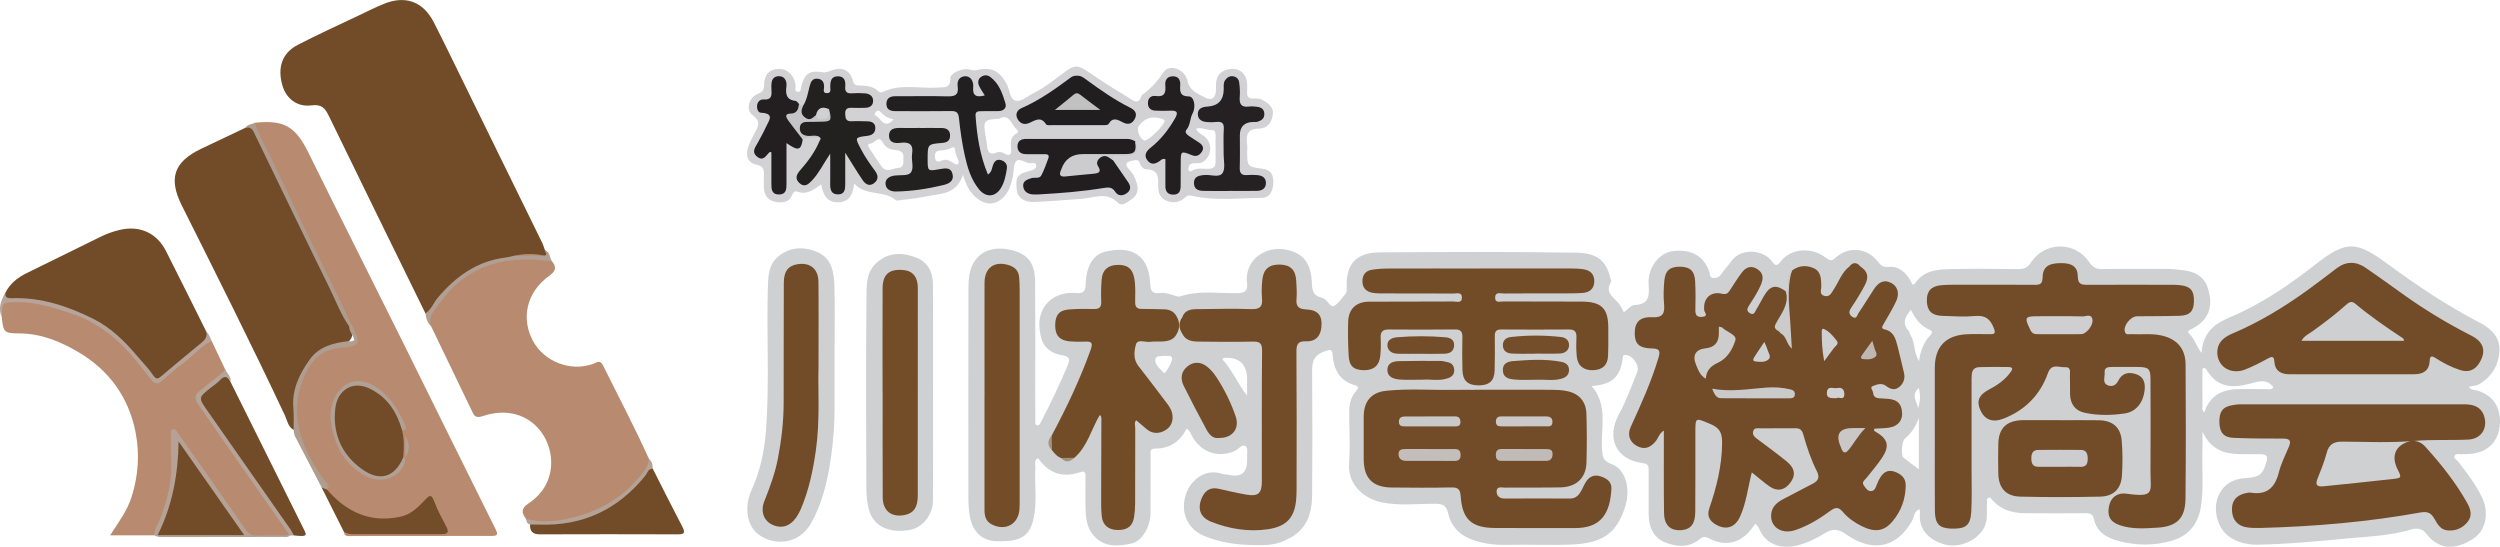 <svg xmlns="http://www.w3.org/2000/svg" id="_&#x30EC;&#x30A4;&#x30E4;&#x30FC;_2" data-name="&#x30EC;&#x30A4;&#x30E4;&#x30FC; 2" viewBox="0 0 645.56 141.16"><defs><style>      .cls-1 {        fill: #cac9c9;      }      .cls-1, .cls-2, .cls-3, .cls-4, .cls-5, .cls-6, .cls-7, .cls-8, .cls-9, .cls-10, .cls-11, .cls-12, .cls-13, .cls-14, .cls-15, .cls-16, .cls-17, .cls-18, .cls-19, .cls-20, .cls-21, .cls-22, .cls-23, .cls-24, .cls-25, .cls-26, .cls-27, .cls-28, .cls-29, .cls-30, .cls-31, .cls-32, .cls-33, .cls-34, .cls-35, .cls-36, .cls-37, .cls-38, .cls-39, .cls-40, .cls-41, .cls-42, .cls-43 {        stroke-width: 0px;      }      .cls-2 {        fill: #221e1f;      }      .cls-3 {        fill: #231f20;      }      .cls-4 {        fill: #734c28;      }      .cls-5 {        fill: #cbcaca;      }      .cls-6 {        fill: #a49282;      }      .cls-7 {        fill: #b5a195;      }      .cls-8 {        fill: #b1a094;      }      .cls-9 {        fill: #c5c5c7;      }      .cls-10 {        fill: #b19f94;      }      .cls-11 {        fill: #c1c1c2;      }      .cls-12 {        fill: #744f2b;      }      .cls-13 {        fill: #b7a499;      }      .cls-14 {        fill: #b6a49a;      }      .cls-15 {        fill: #af9d90;      }      .cls-16 {        fill: #cccbcb;      }      .cls-17 {        fill: #221f20;      }      .cls-18 {        fill: #d2d2d4;      }      .cls-19 {        fill: #ad9b8e;      }      .cls-20 {        fill: #a39281;      }      .cls-21 {        fill: #744e2a;      }      .cls-22 {        fill: #cecfd0;      }      .cls-23 {        fill: #cdcdcf;      }      .cls-24 {        fill: #c1bbb7;      }      .cls-25 {        fill: #d0d1d3;      }      .cls-26 {        fill: #b88b71;      }      .cls-27 {        fill: #252122;      }      .cls-28 {        fill: #724c27;      }      .cls-29 {        fill: #cdcdcd;      }      .cls-30 {        fill: #734d29;      }      .cls-31 {        fill: #d0d2d4;      }      .cls-32 {        fill: #734d2a;      }      .cls-33 {        fill: #cac8c7;      }      .cls-34 {        fill: #c3bebb;      }      .cls-35 {        fill: #cfcfd1;      }      .cls-36 {        fill: #beb8b2;      }      .cls-37 {        fill: #cac8c8;      }      .cls-38 {        fill: #232020;      }      .cls-39 {        fill: #ccccce;      }      .cls-40 {        fill: #cfd0d2;      }      .cls-41 {        fill: #724c28;      }      .cls-42 {        fill: #b4a297;      }      .cls-43 {        fill: #211e1f;      }    </style></defs><g id="_&#x30EC;&#x30A4;&#x30E4;&#x30FC;_1-2" data-name="&#x30EC;&#x30A4;&#x30E4;&#x30FC; 1"><g><path class="cls-18" d="M326.14,43.59c-4.08-.56-4.09-.54-4.09-4.58,0-.56.07-1.13-.01-1.67-.4-2.45.13-4.1,3.09-4.14,2.22-.03,3.26-1.66,3.54-3.54.31-2.06-1.29-3.14-2.9-3.95-.6-.3-1.4-.29-2.1-.26-1.28.06-1.73-.52-1.63-1.72.05-.63.01-1.27,0-1.91-.05-3.25-2.76-4.86-5.79-3.62-2.44,1-2.26,3.18-2.27,5.01,0,2.12-1.19,2.84-2.57,2.09-1.86-1.01-4.23-1.74-4.77-4.42-.6-2.98-4.67-4.53-6.19-2.22-1.54,2.34-3.3,4.22-5.49,5.83-.17.13-.25.4-.34.62-.51,1.24-1.09,1.41-2.35.64-3.53-2.16-7.06-4.31-10.47-6.66-3.54-2.44-4.11-2.55-7.2-.25-2.47,1.84-4.86,3.81-7.66,5.18-1.49.73-3.08,2.21-4.43,2.02-1.81-.25-1.73-2.75-2.51-4.25-1.87-3.57-4.13-4.64-7.96-3.65-.66.17-1.24-.13-1.87-.24-1.8-.32-4.79.97-4.77,2.33.04,2.69-1.61,2.25-3.29,2.38-4.73.35-9.61-1.1-14.17,1.16-.42.21-.78.1-1.09-.19-1.38-1.33-3.12-1.44-4.88-1.49-.84-.02-1.42-.08-1.7-1.17-.76-2.87-2.86-3.79-5.69-2.69-.67.26-1.28.56-2.06.44-3.42-.55-4.67.24-5.58,3.45-.18.65,0,1.73-.98,1.6-.92-.13-.46-1.18-.54-1.82-.31-2.45-2.19-4.22-4.4-4.11-2.42.12-3.66,1.46-3.73,4.3-.03,1.22-.38,1.68-1.6,2.15-2.32.89-3.21,4.14-1.36,5.48,2.24,1.63,1.46,2.95.54,4.63-.64,1.18-1.22,2.37-1.68,3.65-.72,2.05-.13,4.06,2.04,4.5,1.85.38,2.13,1.29,2.03,2.82-.07,1.03-.02,2.07,0,3.11.04,1.91.99,3.29,2.83,3.66,1.72.35,3.57.36,4.44-1.72.24-.57.7-1.13,1.22-.93,2.51,1,4.34-.41,6.32-1.82.48,2.69,1.43,4.69,4.41,4.62,2.95-.08,3.75-2.16,4.1-4.85,2.99,3.38,7.68,1.64,10.72,4.29.26.23.93.04,1.41-.02,2.05-.27,4.12-.44,6.13-.89,3.66-.81,8.07-.25,9.81-5.63.48,1.31.69,1.99.98,2.63,1.42,3.15,4.93,6,8.06,4.24,2.64-1.49,3.39-4.03,3.91-6.72.24-1.24.05-2.85.77-3.63.91-.98,2.29.42,3.52.5.61.04,1.68-.44,1.7.67.01.73-.78,1.07-1.54,1.26-3.34.82-3.88,1.63-3.5,4.97.21,1.89,1.78,3.19,4.41,3.1,4.13-.13,8.25-.55,12.37-.82,3.16-.21,6.39-1.95,9.36,1.04,1.03,1.04,2.58-.26,3.65-1.02,1.18-.83,1.68-2.11,1.32-3.59-.35-1.41-.91-2.78-1.9-3.81-1.69-1.74-.84-2.18.99-2.54.89-.17,1.31-.1,1.6.8.26.79.98,1.5,1.73,1.52,2.99.07,3.04,1.95,2.99,4.19-.03,1.6.37,3.19,2.15,3.92,1.81.74,3.49.4,4.85-.89.66-.63,1.12-.53,1.88-.36,5.92,1.33,11.93.55,17.89.5,2.07-.02,3.03-1.92,2.97-4.4-.05-1.79-.88-2.85-2.65-3.09ZM226.23,28.86c.44-.47.82-.33,1.19.09.84.95,1.89,1.61,3.33,1.89-2.63,2.77-3.26-.48-4.69-1.02-.44-.17-.1-.66.18-.96ZM232.02,43.36c-1.43,0-3.07,1.38-4.33-.32-1.04-1.4-1.97-2.88-2.94-4.34-.38-.57-1.06-1.59,0-1.62,1.1-.04,2.14-2.3,3.17-.34.76,1.44,1.99,1.91,3.29,2,1.73.12,2.27.88,2.05,2.4.11,1.07-.05,2.21-1.24,2.21ZM246.33,42.17c-1.03-.62-1.97-1.29-3.3-.64-.67.33-1.47.28-1.57-.78-.08-.83-.02-1.71,1.02-1.84,1.11-.14,2.21-.18,3.21-.75.38-.21.88-.19.91.34.06,1.14.51,2.14.95,3.11,0,1.19-.64.92-1.23.56ZM262.53,34.44c-1.83.95-1.5,2.63-1.44,4.18.05,1.42-.45,1.71-1.65,1.05-.65-.36-1.39-.58-2.06-.3-1.95.81-2.37-.25-2.51-1.85-.08-.94-.3-1.86-.44-2.79-.55-3.53-.26-3.88,3.59-4.06,2.67-1.51,3.1,1.58,4.58,2.78.36.29.37.77-.06.99ZM295.58,36.28c-1.17-.2-2.23-2.8-1.53-3.75,1.56-2.11,3.42-2.66,6.02-1.83.32.1.59.19.63.56.08.99-4.2,5.17-5.13,5.02ZM312.3,43.57c-1.55.13-3.18-.41-4.65.59-.44.3-.81-.16-.79-.55.03-.64.25-1.27,1.03-1.41.85-.16,1.75.14,2.58-.32,2.29-1.25,2.72-4.37.94-6.29-.75-.81-1.97-1.06-2.56-2.36,1.56-.45,2.81.44,4.16.37.69-.04.88.57.88,1.18,0,2.38,0,4.76,0,7.15,0,1.06-.53,1.56-1.6,1.65Z"></path><path class="cls-40" d="M635.63,117.28c1.93.04,3.87-.11,5.6-.92,3.09-1.43,4.67-4.81,4.27-8.6-.38-3.63-2.37-5.88-5.9-6.93-.65-.19-1.62,0-2.05-1,.95-.2,1.9-.19,2.6-.6,3.25-1.91,5.05-4.93,5.27-8.56.22-3.46-2.05-5.77-4.96-7.28-8.35-4.33-16.14-9.51-23.71-15.08-8.24-6.06-10.73-6.37-18.78-.08-6.88,5.38-14.06,10.31-22.19,13.71-3.9,1.63-7,3.97-7.29,9.22-1.38-1.9-1.83-3.72-3.18-4.99-.78-.73.27-1.03.77-1.29,3.63-1.88,5.16-4.72,4.52-8.55-.61-3.65-2.28-5.98-6.7-6.53-1.59-.2-3.16-.37-4.76-.37-5.44.01-10.88-.06-16.32.05-1.56.03-2.46-.49-3.3-1.75-3.63-5.45-11.43-5.45-15.06.02-.85,1.27-1.75,1.76-3.31,1.74-5.92-.1-11.84-.13-17.75,0-3.27.07-6.55.4-8.73,3.46-.83,1.17-.98.11-1.35-.52-1.29-2.14-2.95-3.79-5.74-3.5-1.27.13-1.97-.45-2.74-1.44-2.77-3.55-7.57-3.96-10.86-.93-1.04.96-1.56.72-2.56-.04-3.65-2.81-8.95-2.41-11.55.94-1.01,1.3-1.45,1.22-2.33.02-2.36-3.23-8.18-3.36-10.43-.09-.81,1.17-1.84,2.2-2.64,3.38-.52.76-1.11,1.05-1.99,1.01-1.1-.05-.86-.96-1.08-1.58-1.54-4.42-5.04-5.88-9.38-5.36-3.74.45-6.39,4.35-6.33,8.04.04,2.67.81,5.72-3.59,5.88-.96.04-1.88,1.25-2.78,1.89-.52-.9-.87-1.83-1.5-2.51-1.43-1.54-3.42-2.79-1.82-5.35.15-.24-.13-.75-.22-1.14-1.09-4.83-4.12-6.32-8.58-6.4-16.95-.29-33.91-.18-50.87-.09-6.29.03-8.97,3.18-8.56,9.56.04.55-.1.91-.43,1.27-.96,1.05-1.74,2.49-2.93,3.02-.89.4-1.51-1.4-2.53-1.87-.22-.1-.42-.25-.65-.3-1.9-.41-2.41-1.58-2.46-3.46-.13-4.94-1.88-7.46-5.36-8.59-6.06-1.97-12.16,2.01-11.4,8.29.23,1.91-.4,2.58-2.46,2.62-4.92.1-9.9-.8-14.76.82-.59.2-1.4-.16-2.07-.38-1.08-.35-2.17-.64-3.29-.49-1.94.27-2.33-.59-2.42-2.41-.38-7.79-5.19-9.75-11.52-8.28-3.24.75-5.03,3.76-5.15,8.49-.05,1.86-.68,2.37-2.4,2.21-2.66-.25-5.29.44-7.12,2.19-2.6,2.49-2.87,5.86-1.99,9.3.73,2.86,2.86,4.16,5.49,4.59,1.82.3,2.07.97,1.42,2.51-2.12,5.02-4.46,9.94-6.97,14.77-.22.41-.44.96-1.02.78-.59-.18-.42-.79-.42-1.23-.02-2.87,0-5.74-.01-8.61,0-9.09.04-18.17-.03-27.26-.04-4.76-1.94-7.15-6.09-8.13-4.61-1.08-8.29.2-10.05,3.75-1.03,2.08-1.07,4.46-1.08,6.74-.03,17.69-.02,35.39-.01,53.08,0,1.75.06,3.47.38,5.22.72,3.89,3.09,6.25,6.77,6.38,6.25.22,8.64-1.18,9.67-5.79.97-4.33.23-8.73.47-13.1.05-.82-.37-1.75.41-2.45.19.05.41.04.48.14,2.71,3.82,6.32,4.88,10.69,3.38,1.23-.42,1.37.16,1.37,1.12,0,3.03-.09,6.06.04,9.08.1,2.21.48,4.36,2.07,6.18,2.77,3.17,6.34,2.73,9.75,2.06,2.72-.53,4.91-4.43,4.93-7.77.02-4.94,0-9.88.02-14.82,0-.81-.31-1.95,1.09-1.94,3.82.04,6.48-1.79,8.21-5.13.82.49,1.02,1.16,1.35,1.8,2.26,4.31,6.81,5.86,11.13,3.93.97-.43,1.85-1.97,2.84-1.14.58.49.23,2.09.29,3.2,0,.16,0,.32,0,.48q0,4.69-4.69,3.65c-.54-.12-1.14-.07-1.66-.24-4.75-1.62-8.15,1.91-9.25,4.73-1.87,4.8.04,9.34,4.3,11.18,5.16,2.23,10.59,2.6,16.13,2.44,2.31-.07,4.36-.78,6.3-1.84,4.39-2.38,5.63-6.5,5.67-11.06.08-10.36.07-20.72,0-31.08-.02-2.63-.13-4.83,3.13-5.99,1.74-.62,2.03-.63,2.18,1.07.31,3.72,1.88,6.54,5.71,7.63,1.14.32.95.84.35,1.49-1.75,1.93-1.85,4.27-1.8,6.71.09,4.06.24,8.14-.03,12.19-.35,5.1,3.66,8.84,8.26,9.83,4.66,1,9.4.36,14.1.4,1.97.02,2.8.59,3.22,2.5.7,3.14,2.81,5.44,5.71,6.59,2.95,1.16,6.12,1.61,9.37,1.53,5.52-.14,11.04.14,16.55-.08,7.55-.31,11.81-2.32,14.13-9.92,1.39-4.56.06-9.59-3.61-10.89-2.2-.78-2.31-1.94-2.43-3.83-.33-5.49,1.65-11.34-2.65-16.28,5.27-.44,7.27-2.26,8.01-7.03.07-.44-.09-1.03.65-1.03,1.85,0,3.8,2.71,3.09,4.45-1.5,3.64-2.79,7.38-4.69,10.85-3.42,6.25-.72,11.83,6.2,12.66,1.4.17,1.46.87,1.45,1.9-.01,3.75,0,7.49,0,11.24,0,3.26,1.17,6.09,4.27,7.33,2.91,1.16,6.09,1.41,8.82-.79.85-.69,1.36-.84,2.45-.28,3.3,1.71,6.63,1.71,9.58-.86.94-.82,1.64-1.92,2.47-2.92.32.41.71.75.88,1.17,1.82,4.54,6.05,5.33,9.8,4.47,2.62-.6,4.97-1.81,7.13-3.13,2.35-1.45,3.76-1.05,5.87.42,6.24,4.34,12.66,3.59,16.71-3.6.56-1,.49-2.52,1.98-3.09.03.44.11.76.08,1.07-.41,4.49,2.72,6.95,6.15,7.99,3.75,1.14,8.35-.74,10.24-3.93,1.31-2.22.81-4.64.93-7,.02-.38-.1-.85.35-1.05.48-.22.71.2.96.49,2.25,2.62,5.25,3.46,8.55,3.49,5.12.04,10.24.03,15.36,0,1.1,0,2.06-.01,2.36,1.38.77,3.61,3.46,5.07,6.73,5.88,4.5,1.12,8.96,1.13,13.44-.16,4.19-1.2,6.76-4.24,7.46-8.6.81-5,.25-10.01.43-15.01.06-1.53,0-3.06,0-4.58,1.6,3.56,4.24,5.36,7.82,5.72,2.38.24,4.79.09,7.19.13,1.08.02,1.99.24,1.61,1.66-.93,3.45-1.8,4.3-5.33,4.49-3.48.19-6.05,1.75-7.28,4.89-1.36,3.45-.02,8.13,2.77,10.17,2.15,1.57,4.81,2.19,7.44,2.15,7.81-.12,15.6-.89,23.35-1.61,5-.47,10.14-.65,15.1-1.98,1.52-.41,3.59-1.31,5.2.82,3.02,3.97,7.12,4.29,11.79,1.41,4.14-2.56,4.11-7.56,2.55-10.81-1.61-3.35-3.91-6.35-6.21-9.31-.36-.47-1.24-.8-.85-1.52.35-.64,1.17-.33,1.77-.32ZM300.62,96.32c-.94-.94-2.26-1.91-2.3-3.2-.04-1.58,1.61-1.01,2.58-1.24.61.25,1.57-.45,1.76.7.13.79-1.77,4.02-2.04,3.74ZM322.03,102.15c-2.45-3.12-3.85-6.61-6.36-9.34.19-.21.28-.4.38-.41q5.98-.33,5.98,5.63c0,1.37,0,2.75,0,4.12ZM495.5,121.19c-1.35-1.02-2.69-1.97-3.96-3-.7-.57-.5-4.23.37-4.95,1.71-1.42,2.79-3.17,3.59-5.31v13.26ZM495.31,105.44c-.24-1.66-2-3.38.18-5.24.45,1.88.35,3.55-.18,5.24ZM498.27,86.77c-1.57,1.75-2.37,3.84-2.73,6.51-1.42-2.26-.96-4.81-2.21-6.76-.21-.33-.2-.82-.45-1.09-1.73-1.82-1.09-3.49.57-5.39,1.17,2.32,2.58,4.22,4.98,5.21.85.35.3,1.01-.15,1.52ZM585.02,100.47c-2.55.04-5.11-.09-7.65.04-3.93.2-6.91,1.92-8.14,5.97-.75-.59-.5-1.19-.5-1.69-.03-3.23-.01-6.47-.01-9.59.79-.36.94.09,1.13.4,2.72,4.46,6.48,4.68,11.04,3.5,2.35-.61,4.32-1.42,6.15.86-.42.84-1.3.49-2.01.5Z"></path><path class="cls-41" d="M109.87,80.95c-8.31-16.96-16.65-33.91-24.9-50.9-.99-2.03-1.81-3.2-4.52-2.84-3.76.5-6.58-1.79-7.55-5.21-1.3-4.57-.04-8.32,3.95-10.39,5.22-2.71,10.59-5.14,15.9-7.67,2.08-.99,4.15-2.03,6.28-2.91,5.61-2.32,10.24-.66,13,4.75,2.92,5.73,5.71,11.52,8.54,17.29,6.51,13.25,13.01,26.5,19.5,39.75.27.56.43,1.18.64,1.77.55.63,1.19,1.27-.17,1.72-2.42-.02-4.85-.28-7.27.15-3.53.89-7.17,1.33-10.47,3.11-4.3,2.32-7.82,5.42-10.54,9.46-.59.88-.93,2.11-2.39,1.93Z"></path><path class="cls-26" d="M65.78,31.7c7.62-.81,10.53.95,13.91,7.81,8.19,16.59,16.52,33.1,24.75,49.67,7.84,15.79,15.6,31.61,23.49,47.38.85,1.7.38,1.83-1.13,1.83-11.99,0-23.99.03-35.98.03-.82,0-1.87.25-2.01-1.08,2.53-.48,5.08-.12,7.62-.16,5.19-.07,10.38,0,15.57-.03,2.82,0,2.94-.2,1.73-2.83-.63-1.37-1.21-2.77-1.97-4.09-.51-.9-1.11-1.08-1.89-.31-.17.17-.34.34-.52.5-7.23,6.53-19.75,4.76-25.05-3.54-.17-.27.08.05-.09-.22-.4-2.47-2.4-4.05-3.5-6.14-2.75-5.18-4.98-10.44-4.55-16.47.33-4.61,2.05-8.61,5.18-11.98,1.94-2.09,4.57-2.69,7.31-3.07,3.66-.52,3.65-.61,2.11-3.86-.17-.36-.29-.74-.51-1.08-4.01-8.2-8.02-16.41-12.01-24.62-4.12-8.5-8.19-17.02-12.37-25.5-.34-.69-.74-1.45-.12-2.23Z"></path><path class="cls-26" d="M142.55,67.49c1.34,1.57.83,2.61-.75,3.75-6.12,4.42-7.15,11.26-4.18,16.78,2.92,5.43,9.76,8.03,15.54,5.94.91-.33,1.78-1.18,2.55.38,3.99,8.05,8.19,16.01,11.89,24.21.59,1.27.05,2.32-.7,3.29-3.43,4.47-7.56,8.07-12.83,10.31-4.9,2.08-9.94,3.2-15.28,2.93-1.1-.06-2.27.08-2.94-1.11-1.26-1.54-1.29-2.72.6-3.97,7.56-4.99,6.9-13.65,3.26-18.51-3.34-4.47-8.87-6.07-14.86-4.1-1.22.4-2.11.57-2.76-.78-3.58-7.46-7.18-14.91-10.77-22.36-1.96-2.74.39-4.51,1.64-6.31,3.87-5.55,9.25-9.18,15.81-10.72,3.77-.89,7.71-1.18,11.65-.74.87.1,1.46.58,2.12,1Z"></path><path class="cls-41" d="M75.83,111.02c-1.45-.78-1.66-2.45-2.23-3.68-8.57-18.23-17.62-36.23-26.64-54.25-3.51-7.01-2.09-11.29,4.99-14.67,3.79-1.81,7.58-3.61,11.38-5.41,1.1-.56,1.85-.42,2.51.8,2.31,4.32,4.33,8.77,6.51,13.14,3.4,6.85,6.58,13.8,10.05,20.62,2.54,4.99,4.87,10.08,7.3,15.13.28.57.61,1.1.91,1.65q1.37,3.77-2.5,4.66c-6.97,1.6-11.71,7.64-11.83,14.78-.04,2.4.66,4.88-.44,7.22Z"></path><path class="cls-26" d="M54.68,88.09c1.13,2.38,2.27,4.77,3.4,7.15.58,1.02-.3,1.43-.85,1.92-1.48,1.33-3.05,2.56-4.66,3.73-1.41,1.03-1.63,2.11-.6,3.62,4.21,6.18,8.6,12.23,12.84,18.38,3.2,4.65,6.57,9.18,9.65,13.91.3.45.74.87.44,1.5h0c-3.25.49-6.52.11-9.77.2-1.2.03-1.85-.89-2.43-1.73-3.37-4.83-6.9-9.55-10.17-14.45-2.3-3.43-4.8-6.71-7.21-10.4-.7,1.04-.5,1.92-.49,2.71.1,5.33.18,10.67-1.51,15.82-.89,2.71-1.84,5.4-3.49,7.78h-11.39c2.15-3.35,4.42-6.34,5.58-10.04,1.73-5.51,2.06-11.11.97-16.64-1.77-8.96-6.8-15.92-14.71-20.6-4.65-2.75-9.61-4.8-15.17-4.85-4.05-.03-4.27-.22-4.65-4.23-.52-3.91-.06-4.64,3.67-4.43,12.02.67,22.53,4.62,30.42,14.18,1.57,1.9,3.25,3.72,4.79,5.64.9,1.13,1.54.94,2.55.16,3.6-2.77,6.96-5.84,10.53-8.64.65-.51,1.22-1.4,2.26-.71Z"></path><path class="cls-41" d="M1.39,75.6c1.18-2.39,3.17-3.93,5.5-5.08,6.34-3.12,12.7-6.22,19.04-9.36,1.58-.79,3.22-1.37,4.92-1.78,5.16-1.25,9.61.73,12.01,5.44,3.52,6.93,6.96,13.9,10.43,20.85.77,1.41.14,2.43-.96,3.29-3.56,2.79-6.93,5.82-10.5,8.6-1.08.84-1.67.67-2.56-.32-2.6-2.89-4.86-6.08-7.67-8.79-3.99-3.84-8.62-6.56-13.92-8.29-4.78-1.56-9.54-2.93-14.64-2.65-1.25.07-2.36-.21-1.66-1.92Z"></path><path class="cls-40" d="M215.51,90.91c0,4.38-.03,8.76,0,13.14.04,5.17-.33,10.35-1.14,15.4-.87,5.42-2.17,10.84-4.99,15.75-3.29,5.72-9.88,5.62-13.56,2.78-3.08-2.38-3.69-7.2-1.69-11.59,2.14-4.72,3.22-9.71,3.63-14.87.99-12.32.16-24.66.51-36.98.09-3.04.07-6.31,2.88-8.47,2.99-2.3,6.34-2.43,9.72-1.06,3.92,1.58,4.46,5.19,4.58,8.7.19,5.73.05,11.47.05,17.2Z"></path><path class="cls-40" d="M240.93,101.34c0,9.31.04,18.63-.02,27.94-.02,3.66-2.63,6.89-5.82,7.52-4.96.98-9.11-.63-10.47-4.44-.7-1.96-.9-4.19-.91-6.3-.07-16.4-.11-32.79.03-49.19.03-3.23-.12-6.75,2.85-9.22,3.14-2.62,6.63-2.46,10.1-1.09,2.99,1.18,4.2,3.8,4.22,6.85.06,9.31.02,18.63.02,27.94Z"></path><path class="cls-41" d="M59.52,98.59c6.34,12.74,12.69,25.47,19.01,38.22.82,1.66.61,1.77-2.66,1.45-2.69-2.21-4.1-5.4-6.07-8.14-5.62-7.85-11.01-15.86-16.68-23.67-2.7-3.73-2.64-3.74.92-6.71.79-.66,1.67-1.21,2.44-1.91,1.62-1.46,1.95-1.35,3.04.75Z"></path><path class="cls-41" d="M168.53,120.98c2.56,5.03,5.07,10.07,7.69,15.07.79,1.5.51,1.94-1.15,1.93-11.9-.03-23.81-.05-35.71,0-1.9,0-2.54-.85-2.5-2.55.88-.84,1.98-.49,2.97-.47,11.07.21,19.89-4.19,26.71-12.78.49-.62.78-1.73,2-1.2Z"></path><path class="cls-30" d="M84.42,126.41c5.05,5.83,11.2,8.71,19.03,7.01,2.62-.57,4.45-2.38,6.21-4.24,1.02-1.08,1.7-1.89,2.48.3.82,2.29,2.06,4.44,3.17,6.63.74,1.45.16,1.81-1.25,1.81-7.74-.02-15.48-.02-23.22,0-.76,0-1.4-.23-2.03-.57-1.92-3.82-3.83-7.64-5.75-11.46.72-.51,1.12-.19,1.36.53Z"></path><path class="cls-7" d="M39.82,138.24c-.04-1.59.97-2.81,1.51-4.2,1.94-4.97,3.19-10.06,2.86-15.46-.12-1.98-.05-3.98-.02-5.96,0-.6-.33-1.46.34-1.74.83-.34,1.17.54,1.56,1.1,5.83,8.29,11.68,16.57,17.44,24.91.75,1.08,1.54,1.41,2.75,1.38,2.87-.05,5.74,0,8.62.01-.6.58-1.35.37-2.04.37-10.16.02-20.33.03-30.49.04-.88,0-1.75.03-2.54-.47Z"></path><path class="cls-14" d="M1.39,75.6c-.15,1.45.81,1.43,1.83,1.4,7.44-.23,14.25,2.05,20.79,5.29,4.66,2.3,8.27,5.91,11.57,9.83,1.34,1.58,2.82,3.07,3.97,4.78.84,1.25,1.35.88,2.2.16,3.41-2.88,6.83-5.75,10.29-8.57.94-.76,1.53-1.56,1.24-2.81.78.62,1.01,1.56,1.4,2.41-2.87,1.18-4.66,3.74-7.11,5.48-2.06,1.47-3.97,3.18-5.88,4.86-.95.83-1.67.74-2.42-.18-2.01-2.46-3.94-4.98-6.05-7.35-4.07-4.56-8.98-8-14.81-9.95-4.57-1.53-9.16-3.03-14.1-2.94-3.75.07-3.75,0-3.86,3.87-1.01-2.29-.2-4.31.93-6.28Z"></path><path class="cls-15" d="M84.42,126.41c-.45-.18-.91-.35-1.36-.53-2.31-4.43-4.63-8.85-6.92-13.3-.23-.45-.22-1.04-.32-1.56-.01-1.91.09-3.83-.07-5.73-.39-4.72,1.53-8.63,4.13-12.33,2.37-3.37,5.93-4.36,9.76-4.82.61-.07,1.27.19,1.86-.34-.23-1.23-1.36-2.14-1.32-3.47-.17-.51.07-.64.53-.57.06.05.15.09.18.15,2.37,5.08,2.4,5.38-3.23,5.92-5.21.51-7.71,3.92-9.35,7.96-3.36,8.32-1.17,16.04,3.46,23.31.73,1.14,1.42,2.27,2.32,3.29.43.49,1.29,1.18.31,2Z"></path><path class="cls-19" d="M90.72,83.76c-.18.19-.35.38-.53.57-2.15-3.05-3.43-6.56-5.06-9.87-6.45-13.11-12.76-26.28-19.15-39.42-.52-1.06-.89-2.49-2.65-2.02.55-.94,1.64-.87,2.45-1.31,1.2,3.61,3.18,6.86,4.81,10.27,2.55,5.33,5.05,10.69,7.62,16.02,2.26,4.69,4.59,9.35,6.87,14.04,1.9,3.9,3.76,7.82,5.64,11.73Z"></path><path class="cls-13" d="M59.52,98.59c-.69-1.27-1.44-1.79-2.66-.48-.7.75-1.57,1.33-2.39,1.97-3.31,2.61-3.29,2.59-.82,6.12,7.16,10.19,14.3,20.4,21.43,30.61.31.45.53.97.78,1.45-.33.01-.65.03-.98.04-6.18-8.81-12.36-17.62-18.53-26.44-1.73-2.47-3.37-4.99-5.15-7.42-1.08-1.47-.87-2.55.53-3.62,1.89-1.45,3.7-2.99,5.58-4.46.4-.31.71-.62.76-1.13.45,1.13,1.7,1.92,1.44,3.35Z"></path><path class="cls-10" d="M142.55,67.49c-10.8-1.48-20.53.17-27.82,9.24-.94,1.17-1.85,2.35-2.72,3.58-.91,1.29-1.22,2.5-.68,3.94-.99-.89-1.32-2.06-1.46-3.32,1.52-1,2.07-2.77,3.2-4.09,4.66-5.48,10.17-9.47,17.56-10.35.77-.09,1.53-.33,2.29-.49,2.58-.28,5.15-.31,7.73.01,1-.44-.15-.97.06-1.44,1.39.48,1.16,1.98,1.84,2.91Z"></path><path class="cls-42" d="M168.53,120.98c-1.19.09-1.39,1.23-1.95,1.92-7.04,8.69-16.1,12.95-27.33,12.57-.8-.03-1.6-.03-2.4-.04-.8-.16-.89-.82-1-1.45,3.95,1.13,7.96.64,11.77-.27,6.75-1.61,12.69-4.85,17.25-10.26,1.23-1.46,2.59-2.83,2.73-4.88.85.6.95,1.49.93,2.42Z"></path><path class="cls-41" d="M462.7,69.9c1.74-1.37,3.75-1.48,5.62-.66,1.98.86,1.94,2.85,1.98,4.73.02.83-.58,2.05.76,2.43,1.42.4,1.84-.74,2.47-1.69,1.3-1.96,2.02-4.32,3.97-5.84.98-.5,1.97-.48,2.95-.01,1.83,1.21,2.19,2.66,1.14,4.69-1.07,2.05-2.27,4.01-3.56,5.91-.71,1.04-.62,1.78.36,2.4,1.05.66,1.18-.51,1.48-.96,1.39-2.03,2.65-4.15,4.01-6.2,1.05-1.57,2.37-2.67,4.4-1.68,1.69.82,2.31,2.71,1.37,4.73-.93,2.01-2.11,3.91-3.21,5.84-.33.58-.83,1.24.19,1.46,2.32.5,2.84,2.34,3.33,4.21.6,2.31,1.12,4.64,1.68,6.95.38,1.56-.1,2.88-1.34,3.82-1.14.86-2.25.39-3.29-.38-1.13-.85-2.36-.37-3.42.04-.85.34.03,1.09.07,1.66.13,1.62,1.36,1.47,2.48,1.54,2.18.13,4.47.14,4.96,3.02.41,2.46-.84,4.17-3.39,4.53-1.24.18-2.51.17-3.69.25-.27.57.08.65.34.81,3.14,1.85,3.65,3.62,1.67,6.65-1.22,1.86-2.71,3.54-4.08,5.29-.46.59-1.34,1.05-.61,2,.48.62.92,1.43,1.83,1.37.94-.06,1.16-.9,1.46-1.67,1.3-3.38,2.93-4.26,5.43-2.98,1.29.66,2.06,1.63,2.04,3.21-.04,3.49-1.16,6.57-3.37,9.22-2.18,2.62-4.56,2.96-7.95,1.29-1.87-.92-3.59-2.13-4.94-3.72-1.05-1.24-1.85-1.24-3.13-.3-2.82,2.07-5.81,3.93-9.17,5.04-3.66,1.21-6.7-1.04-6.13-4.45.3-1.83,1.66-2.83,3.18-3.63,2.53-1.34,5.09-2.64,7.62-3.98,1.33-.71,1.72-1.62.97-3.12-1.55-3.05-2.63-6.31-3.55-9.6-.32-1.13-.9-1.55-2.03-1.54-3.04.04-6.08,0-9.11.02-.69,0-1.53-.18-1.78.77-.24.93.35,1.45,1.03,1.96,2.55,1.91,5.12,3.8,7.6,5.8,2.19,1.77,2.43,3.63.92,5.59-1.44,1.87-3.31,2.27-5.25.93-1.56-1.07-2.97-2.33-4.65-3.67-1.01,3.97-1.42,7.86-3.03,11.41-1.24,2.74-3.45,3.56-6.03,2.19-1.73-.92-2.63-2.22-1.92-4.3,1.87-5.43,3.25-10.94,3.31-16.76.03-2.47-.41-3.94-2.94-4.99-4.06-1.69-3.96-1.91-3.96,2.4,0,6.77.02,13.54-.03,20.32-.03,3-1.15,4.41-3.42,4.63-2.91.29-4.59-1.18-4.64-4.38-.1-6.13-.04-12.27-.05-18.4,0-.87,0-1.74,0-2.91-1.23.74-1.42,1.91-2.07,2.71-1.52,1.86-3.1,2.29-4.99,1.2-1.8-1.03-2.42-2.85-1.49-4.87,2.68-5.85,5.33-11.7,7.18-17.9.58-1.96.03-2.3-1.77-2.35-3.21-.08-4.34-1.17-4.38-3.8-.04-2.91,1.24-4.41,4.47-4.26,2.86.14,3.32-1.04,3.1-3.45-.18-1.97-.11-3.99.07-5.97.24-2.65,1.47-3.66,4.06-3.63,2.59.03,3.76,1.07,3.9,3.77.13,2.46.12,4.94.06,7.41-.03,1.35.43,1.9,1.8,1.77,1.67-.16.56-1.12.49-1.7-.36-3,1.6-4.98,4.6-4.27,1.2.28,1.57-.2,2.06-.95,1-1.53,1.96-3.08,3.06-4.54,1.02-1.36,2.37-1.9,3.97-.88,1.56.99,1.65,2.33.99,3.95-.8,1.93-1.94,3.64-3.06,5.38-.48.74-.82,1.43.12,2.03,1.13.73,1.37-.38,1.73-.96.72-1.14,1.29-2.38,1.99-3.53,1.61-2.68,3.09-2.96,5.63-1.11,1.32,3.37-.44,5.99-2.12,8.63-1.77,1.97.36,1.65,1.23,2.06.83.37,1.21,1.14,1.95,2.3-.8-3.77-.86-7.12-.61-10.41.2-2.62-.21-5.39,1.1-7.87Z"></path><path class="cls-41" d="M499.61,112.9c0-5.98,0-11.96,0-17.93.01-5.45,2.84-8.41,8.32-8.66,1.92-.09,3.84-.03,5.76-.02,1.12,0,1.79.05,1.16-1.57-.91-2.32-2.14-3.35-4.76-3.12-2.85.25-5.75.07-8.63-.04-2.67-.11-3.83-1.33-3.9-3.83-.07-2.49,1.05-3.83,3.67-4.08,1.83-.17,3.67-.11,5.51-.12,6.24-.01,12.48-.03,18.72.02,1.39.01,1.95-.32,1.98-1.85.06-2.74,1.44-3.73,4.68-3.76,2.96-.03,4.4.94,4.42,3.48.02,2,.99,2.14,2.53,2.13,6.96-.04,13.92-.02,20.88-.01,1.04,0,2.09-.01,3.11.11,2.63.31,3.52,1.42,3.47,4.17-.04,2.5-1.03,3.63-3.64,3.72-3.67.13-7.36.08-11.03.13-1.74.02-3.67,2.51-3.15,4.07.29.85,1.07.51,1.64.54,2.55.15,5.11-.22,7.65.32,4.02.84,6.34,3.33,6.37,7.46.08,11.56.09,23.11-.02,34.67-.05,5.09-2.2,7.24-7.29,7.53-3.25.19-6.56.45-9.74-.66-2.48-.86-3.27-2.44-2.68-5.06.47-2.13,2.13-3.39,4.45-3.06,7.53,1.06,6.19-.48,6.22-5.82.05-7.89.02-15.78,0-23.67,0-2.77-.44-3.19-3.18-3.23-2.24-.03-4.48,0-6.72,0-1.03,0-2.06.08-1.94,1.45.1,1.11-.66,2.59.72,3.24,1.07.51,2.19.13,2.79-1.12,1-2.05,2.74-2.36,4.66-1.69,2.01.69,2.37,2.34,2.14,4.27-.37,3.02-2.16,5.42-5.12,5.85-3.39.5-6.85.56-10.25-.15-2.55-.53-3.78-2.24-3.87-4.77-.05-1.51.03-3.03-.04-4.54-.05-1.01.47-2.6-1.31-2.48-1.51.1-3.44-1.09-4.37,1.55-1.99,5.61-5.9,9.56-11.49,11.74-2.8,1.09-4.85.27-5.96-2.21-1.05-2.35-.4-3.94,2.34-5.37,2.08-1.09,3.95-2.39,5.36-4.29.56-.75.99-1.46-.5-1.47-2.48-.02-4.96-.04-7.44.03-1.89.05-2.02,1.44-2.02,2.89,0,8.05,0,16.1,0,24.15,0,3.43.11,6.86-.08,10.28-.2,3.63-1.46,4.53-5.35,4.37-2.97-.12-4.03-1.27-4.05-4.69-.05-6.3-.01-12.59-.01-18.89h0Z"></path><path class="cls-41" d="M380.96,100.64c6.56,0,13.11-.02,19.67.01,1.27,0,2.57.07,3.81.3,3.24.6,5.11,2.63,5.21,5.91.13,4.22.14,8.45.01,12.67-.12,3.86-2.62,6.23-6.65,6.32-4.79.11-9.59.02-14.39.07-.85,0-2.2-.46-2.16,1.07.03,1.16.88,1.76,2.14,1.75,5.6-.03,11.19-.04,16.79,0,1.65.01,2.4-1.01,3.06-2.25.41-.77.73-1.6,1.23-2.3.95-1.32,2.25-1.68,3.8-1.13,1.54.55,2.73,1.39,2.62,3.23-.35,6.24-2.62,10.1-9.43,10.07-6.88-.03-13.75.04-20.63-.02-6.07-.05-8.44-2.22-8.86-8.22-.12-1.77-.67-2.29-2.43-2.25-5.11.11-10.23.07-15.35.02-4.99-.06-7.25-2.4-7.26-7.39,0-3.66-.02-7.33,0-10.99.03-3.85,1.95-6.2,5.79-6.6,5.81-.61,11.66-.14,17.49-.24,1.84-.03,3.68,0,5.52,0Z"></path><path class="cls-41" d="M626.31,115.39c4.06,4.49,7.83,9.21,10.79,14.51.88,1.58,1.4,3.29.06,4.91-1.3,1.57-2.97,2.32-5.06,2.16-1.92-.14-2.68-1.64-3.45-2.97-.87-1.51-1.73-2.01-3.62-1.67-13.62,2.46-27.38,3.63-41.21,4-1.2.03-2.41.02-3.59-.15-2.43-.34-3.8-1.96-3.88-4.4-.08-2.43,1-3.82,3.45-4.42.46-.11.97-.21,1.42-.14,4.16.66,6.24-1.32,7.22-5.2.58-2.29,1.66-4.46,2.6-6.65.7-1.63.16-2.11-1.51-2.11-4.23,0-8.47-.02-12.7-.19-2.62-.1-3.65-1.34-3.73-3.97-.09-2.82.89-4.1,3.46-4.49.63-.1,1.27-.21,1.9-.21,19.11-.01,38.21-.02,57.32,0,2.08,0,4.22.12,5.39,2.32,1.43,2.99.17,6.59-3.83,6.79-4.63.23-9.26-.06-13.88.34-6.22.54-12.46.23-18.69.19-2.22-.01-3.4.77-3.96,2.89-.61,2.31-1.51,4.53-2.4,6.76-.62,1.56-.04,2.03,1.5,1.89,6.04-.58,12.07-1.27,18.11-1.91,2.1-.22,2.15-.41,1.15-2.35-1.66-3.22-.85-5.86,2.17-7.07,1.92-.77,3.58-.39,4.98,1.13Z"></path><path class="cls-28" d="M382.04,69.32c7.76,0,15.51,0,23.27,0,1.2,0,2.4.04,3.58.21,1.84.27,2.87,1.37,2.79,3.27-.08,1.83-1.27,2.7-2.97,2.84-1.59.13-3.19.11-4.79.12-5.2.01-10.39-.02-15.59.03-.84,0-2.19-.52-2.25.99-.06,1.6,1.32,1.05,2.14,1.06,6.72.04,13.43,0,20.15.04,5.2.02,6.93,1.74,6.93,6.81,0,2.39.04,4.78-.06,7.17-.09,2.4-1.4,3.62-3.78,3.73-2.46.11-4.06-1.12-4.3-3.5-.17-1.66-.16-3.35-.09-5.01.06-1.44-.47-2.01-1.92-2-5.84.04-11.67.04-17.51,0-1.25,0-1.67.49-1.65,1.71.04,2.95.04,5.9-.04,8.84-.07,2.7-1.36,3.87-4.06,3.88-2.86.01-4.18-1.17-4.25-3.94-.07-2.79-.1-5.58-.02-8.36.04-1.47-.29-2.17-1.97-2.14-5.68.08-11.35.05-17.03.01-1.52-.01-2.18.55-2.1,2.11.07,1.59.07,3.2-.11,4.77-.28,2.48-1.74,3.66-4.21,3.63-2.63-.03-3.79-1.02-3.94-3.72-.17-2.94-.22-5.89-.13-8.83.1-3.26,2.08-5.12,5.35-5.14,7.28-.04,14.55,0,21.83-.05.82,0,2.2.56,2.19-1.01,0-1.52-1.36-1.04-2.2-1.04-5.84-.04-11.67-.01-17.51-.03-1.12,0-2.25.02-3.35-.16-1.59-.26-2.61-1.22-2.63-2.91-.03-1.65.77-2.78,2.44-3.04,1.33-.21,2.7-.31,4.05-.31,7.92-.03,15.83-.01,23.75-.01Z"></path><path class="cls-28" d="M303.87,86.19c-.66,1.41-1.93,1.84-3.33,1.96-1.19.1-2.41-.03-3.59.12-1.27.16-3.23-.82-3.64.73-.46,1.7-.72,3.76.64,5.49,2.31,2.94,4.56,5.94,6.82,8.92.77,1.01,1.61,1.98,1.9,3.28.43,1.95-.24,3.58-1.91,4.5-1.51.83-3.23.87-4.7-.4-.88-.76-1.76-1.5-2.67-2.28-.55.56-.24,1.4-.24,2.14-.03,6.45,0,12.91-.03,19.36,0,1.19-.09,2.39-.28,3.56-.38,2.32-1.73,3.32-4.22,3.29-2.35-.03-3.85-1.22-4.11-3.49-.19-1.66-.16-3.34-.16-5.01,0-6.53.03-13.07.05-19.6,0-.54.14-1.13-.4-1.61-2.21,3.69-3.16,8.11-6.57,11.06-1.12.5-2.25.62-3.4.06-1.06-.34-1.69-1.19-2.36-1.98-.65-1.27-.5-2.56-.08-3.86,3.83-7.15,7.3-14.45,10.04-22.1.71-1.98.12-2.18-1.55-2.11-1.27.06-2.56.04-3.83-.07-2.66-.23-3.81-1.57-3.77-4.25.04-2.63,1.08-3.83,3.7-4.01,2.07-.14,4.16-.16,6.23-.1,1.44.04,2.02-.43,1.96-1.91-.08-1.91-.05-3.83.11-5.73.2-2.47,1.62-3.68,4.1-3.75,2.59-.07,3.86.97,4.32,3.45.37,2.06.25,4.13.23,6.2-.01,1.23.49,1.73,1.7,1.72,1.92,0,3.83.06,5.75.1,1.47.03,2.63.57,3.31,1.94.8,1.46.81,2.92,0,4.38Z"></path><path class="cls-41" d="M572.56,91c.01-2.65,1.78-3.97,3.92-4.88,6.87-2.9,13.18-6.74,19.2-11.07,2.59-1.86,5.11-3.81,7.65-5.74,2.48-1.89,5.03-1.87,7.54-.16,3.22,2.2,6.38,4.5,9.56,6.77,5.64,4.04,11.55,7.62,17.74,10.76,3.24,1.65,3.89,4.03,2.06,7.03-1.16,1.9-2.81,2.52-4.91,1.86-2.29-.72-4.42-1.83-6.43-3.13-1.05-.68-1.43-.43-1.48.72-.11,2.52-1.64,3.47-3.95,3.48-10.72.01-21.43,0-32.15.01-2.3,0-3.87-.82-4.03-3.37-.09-1.43-.72-1.22-1.73-.67-1.88,1.03-3.8,2.03-5.8,2.81-3.7,1.45-7.17-.74-7.2-4.42Z"></path><path class="cls-41" d="M305.3,81.89c.62-1.76,2.1-2.04,3.68-2.06,4.72-.04,9.44-.18,14.15-.01,2.32.08,2.94-.72,2.75-2.86-.14-1.58-.08-3.19.09-4.77.3-2.72,1.78-3.92,4.5-3.87,2.71.05,4.06,1.32,4.24,4.11.1,1.59.22,3.2.08,4.77-.19,1.99.61,2.61,2.53,2.7,3.11.14,4.23,1.67,3.88,4.71-.27,2.39-1.64,3.63-3.98,3.53-2.05-.08-2.46.75-2.45,2.66.09,11.47.05,22.95.04,34.42,0,1.04,0,2.07-.06,3.11-.27,5.14-2.35,7.62-7.41,8.34-5,.71-9.89-.09-14.56-1.93-2.97-1.17-3.69-3.57-2.32-6.42.89-1.85,2.27-2.55,4.28-2.1,2.33.52,4.66,1.08,7.02,1.49,3.15.55,4.08-.26,4.08-3.45.01-11.23-.05-22.47.06-33.7.02-1.99-.65-2.4-2.47-2.35-4.63.11-9.27.05-13.91,0-1.72-.01-3.38-.26-4.24-2.07-.92-1.42-.98-2.84.03-4.25Z"></path><path class="cls-4" d="M254.23,102.13c0-9.72-.03-19.44,0-29.15.02-3.92,2.66-5.71,6.39-4.47,1.53.51,2.42,1.5,2.55,3.1.09,1.11.13,2.23.13,3.34,0,18.08,0,36.16,0,54.25,0,.72,0,1.43-.04,2.15-.2,4.01-3.63,5.92-7.22,4.03-1.58-.83-1.82-2.25-1.82-3.85.02-9.8,0-19.6,0-29.39Z"></path><path class="cls-41" d="M531.91,108.51c3.36,0,6.72-.05,10.08.01,3.53.06,5.61,1.81,5.89,5.28.25,3.01.25,6.06.05,9.07-.22,3.35-2.16,5.29-5.59,5.37-6.87.16-13.76.17-20.63,0-3.78-.09-5.62-2.23-5.7-5.98-.06-2.55-.06-5.1,0-7.65.09-4.07,2.16-6.04,6.31-6.12.16,0,.32,0,.48,0,3.04,0,6.08,0,9.12,0h0Z"></path><path class="cls-30" d="M314.85,113.09c-1.58.27-2.57-.82-3.27-2.1-2.04-3.77-4.04-7.56-5.94-11.41-.89-1.81-.65-3.66.99-4.97,1.62-1.3,3.47-1.2,5.07.07.92.73,1.73,1.67,2.37,2.65,2.1,3.2,3.79,6.61,5.02,10.23,1.04,3.08-.79,5.55-4.24,5.53Z"></path><path class="cls-12" d="M397.49,98.05c-2.72,0-4.57.14-6.39-.04-1.39-.14-2.95-.39-3.03-2.36-.07-1.87,1.32-2.3,2.67-2.41,4.12-.33,8.25-.59,12.36.18,1.23.23,2.09.84,2.06,2.2s-1,1.93-2.14,2.22c-2.12.54-4.29.12-5.55.22Z"></path><path class="cls-32" d="M367.66,98.04c-2.61,0-4.45.12-6.27-.04-1.53-.14-3.2-.63-3.12-2.58.07-1.84,1.66-2.14,3.15-2.17,3.5-.07,7-.07,10.51-.05.63,0,1.25.2,1.88.32,1.08.21,1.63.86,1.7,1.97.07,1.14-.52,1.77-1.51,2.14-2.32.87-4.74.24-6.32.41Z"></path><path class="cls-21" d="M396.67,91.33c-2.07,0-4.15.08-6.22-.03-1.25-.07-2.35-.57-2.37-2.14-.02-1.44.97-2.02,2.12-2.14,4.29-.48,8.59-.48,12.88,0,1.19.13,2.16.86,2.08,2.21-.07,1.32-1.08,1.98-2.27,2.05-2.07.11-4.14.03-6.22.03,0,0,0,.01,0,.02Z"></path><path class="cls-30" d="M366.99,91.35c-2.07,0-4.14.06-6.2-.02-1.29-.05-2.43-.68-2.52-2.07-.1-1.51,1.21-2.05,2.39-2.16,4.2-.36,8.42-.37,12.62,0,1.23.11,2.36.65,2.2,2.26-.15,1.52-1.26,1.94-2.52,1.98-1.99.07-3.98.02-5.96.02,0,0,0,0,0-.01Z"></path><path class="cls-16" d="M462.7,69.9c-1.46,4.96-.54,9.97-.31,14.97.07,1.57.19,3.14.31,5.18-1.46-1.33-1.38-3.25-2.88-3.96-.87-.5-2.4-.59-1.4-2.25,1.39-2.73,3.71-5.17,2.72-8.65.96-.81.45-1.91.54-2.89.08-.93-.14-1.94,1.02-2.41Z"></path><path class="cls-6" d="M271.58,112.42c.03,1.29.05,2.57.08,3.86-1.27-1.26-1.18-2.55-.08-3.86Z"></path><path class="cls-20" d="M274.02,118.27c1.13-.02,2.27-.04,3.4-.06-1.11,1.07-2.24,1.39-3.4.06Z"></path><path class="cls-41" d="M480.46,68.86c-.98,0-1.97,0-2.95.01.98-1.27,1.96-1.18,2.95-.01Z"></path><path class="cls-26" d="M140.64,66.02c-2.58,0-5.15,0-7.73-.01,2.58-.53,5.15-.56,7.73.01Z"></path><path class="cls-41" d="M103.81,111.05c.57,2.34.54,4.7.3,7.08-.32,3.58-3.62,5.93-7.09,5.1-5.27-1.27-8.07-5.05-9.97-9.7-1-2.45-1.42-5.03-1.1-7.67.45-3.83,3.19-7.26,7.35-6.78,1.56.18,2.87.92,4.1,1.75,3.22,2.18,5.14,5.36,6.59,8.87.19.47.1.94-.17,1.37Z"></path><path class="cls-8" d="M103.81,111.05c-1.34-4.69-3.8-8.5-8.36-10.71-4.46-2.17-8.3.46-8.85,5-.78,6.42,1.49,11.95,6.86,15.8,4.62,3.31,8.48,2.11,10.65-3,.18.02.35.04.53.07h0c.07,4.06-5.28,7.39-10.3,4.67-4.18-2.26-6.71-5.72-8.08-10.27-.99-3.29-1.43-6.43.04-9.6,2.2-4.74,6.38-5.89,10.74-3.09,3.63,2.33,5.78,5.8,7.45,9.61.17.38.94,1.66-.68,1.53Z"></path><path class="cls-8" d="M104.63,118.19v-5.67c1.27,1.92,1.22,3.81,0,5.67,0,0,0,0,0,0Z"></path><path class="cls-38" d="M207.36,27.34c1.02-1.57,1.27-3.41,1.73-5.16.3-1.14.76-1.98,2.04-1.85,1.25.13,1.73.98,1.66,2.19-.04.67-.37,1.6.82,1.53,1.12-.06.77-1.03.78-1.67.01-1.39.23-2.67,1.96-2.68,1.77-.01,2.03,1.31,1.91,2.68-.13,1.42.51,1.8,1.8,1.71,1.11-.08,2.24-.07,3.35.02,1.14.1,2.04.7,2.05,1.92,0,1.26-.88,1.79-2.07,1.81-1.12.02-2.24.06-3.36,0-1.14-.05-1.81.19-1.78,1.55.03,1.23.24,2,1.71,1.92,1.35-.07,2.72,0,4.07.02,1.2.02,2.06.55,2,1.84-.05,1.21-.87,1.76-2.06,1.91-3.28.41-3.23.4-1.67,3.4,1.04,1.98,2.29,3.81,3.62,5.59.8,1.07,1.05,2.2-.13,3.16-1.26,1.04-2.31.34-3.03-.71-1.45-2.12-2.76-4.33-4.5-7.09,0,3.21.02,5.72,0,8.24-.01,1.25-.16,2.51-1.83,2.53-1.72.01-2.07-1.14-2.05-2.58.03-2.42,0-4.83,0-7.94-1.85,2.75-2.93,5.07-4.69,6.91-.89.93-1.88,1.93-3.25.69-1.27-1.16-.74-2.26.19-3.32,2-2.28,3.81-4.69,4.98-7.52.14-.33.54-.65.05-1.01-.9-.47-1.87-.24-2.79-.2-1.57.06-2.77-.37-2.78-2.1,0-1.6,1.12-2.06,2.6-2.01,1.18.04,2.36-.16,3.55-.18,1.21-.03,1.74-.63,1.39-1.85-1.77-1.6-2.11.47-2.99,1.16-1.29,1.17-2.69,1.14-3.82-.04-.92-.97-.5-2.06.5-2.88Z"></path><path class="cls-17" d="M254.29,24.62c-.56-.9-1.07-1.6-1.43-2.37-.4-.85-.4-1.75.45-2.37.79-.58,1.68-.56,2.45.02,2.26,1.71,3.12,4.29,3.88,6.83.34,1.15-.5,1.94-1.8,1.96-1.52.02-3.04.03-4.55.02-.81,0-1.45.13-1.38,1.15.36,5.16,1.11,10.23,3.19,15.2,1.02-.63,1.01-1.56,1.28-2.33.35-1.02.96-1.73,2.12-1.38,1.01.3,1.66,1.05,1.5,2.15-.26,1.73-.59,3.46-1.5,4.99-1.43,2.42-3.87,2.62-5.67.43-2.08-2.53-3-5.61-3.69-8.71-.71-3.17-1.17-6.42-1.51-9.65-.15-1.43-.57-1.9-2.01-1.88-4.79.07-9.59.02-14.38.02-1.24,0-2.31-.34-2.35-1.78-.04-1.49.91-2.1,2.33-2.07.48,0,.96,0,1.44,0,3.92,0,7.83-.08,11.75.03,1.98.06,3.23-.17,2.88-2.63-.13-.95.11-2.15,1.4-2.48.96-.25,1.81.11,2.27.92.3.52.39,1.24.34,1.85-.19,2.13.77,2.72,3.02,2.09Z"></path><path class="cls-2" d="M287.43,41.4c1.3,1.89,2.6,3.78,3.9,5.67.76,1.1.69,2.13-.46,2.88-1.06.7-2.17.69-2.92-.46-.73-1.12-1.56-1.17-2.82-.97-5.59.93-11.24,1.37-16.89,1.68-.56.03-1.12.04-1.67-.01-1.24-.12-2.17-.76-2.34-2.01-.2-1.45,1.01-1.8,2.08-2.17.87-.3,2.09.27,2.62-.77.71-1.41,1.26-2.91,1.79-4.39.33-.92-.33-1.05-1.05-1.04-1.52,0-3.03-.02-4.55,0-1.43.03-2.38-.59-2.38-2.04,0-1.37.94-1.9,2.25-1.9,8.7,0,17.4,0,26.1,0,.75,0,1.4.26,2.03.6.72,2.59.16,3.57-2.28,3.51-4.22-.1-8.39.61-12.61.47-.98-.03-1.97.07-2.49,1.06-.47.89-1.25,1.87-.61,2.87.54.83,1.61.42,2.45.34.79-.07,1.57-.3,2.37-.32,1.69-.03,3.24-.08,3.02-2.52-.08-.92.72-1.5,1.67-1.76,1.31-.35,2.12.31,2.8,1.28Z"></path><path class="cls-27" d="M317.67,49.31c-2.32,0-4.64.04-6.96-.02-1.28-.03-2.4-.43-2.4-2.04,0-1.64,1.18-1.87,2.42-2.05.08-.01.16,0,.24,0,1.62-.2,3.84.81,4.73-.53.78-1.18.26-3.23.27-4.9.02-2.15-.09-4.31.04-6.45.09-1.53-.48-1.98-1.92-1.83-.95.1-1.93.1-2.87-.03-1.13-.16-1.94-.83-1.91-2.07.02-1.16.83-1.64,1.87-1.81.24-.04.48-.05.72-.07q4.05-.3,4.1-4.48c.01-.78-.15-1.6.36-2.32.5-.71,1.12-1.13,2.02-1.02.92.12,1.49.74,1.6,1.55.17,1.25.26,2.55.15,3.8-.15,1.83.41,2.74,2.4,2.47.7-.09,1.44-.03,2.15.07,1.03.15,1.78.62,1.8,1.84.03,1.21-.76,1.68-1.7,2-.36.12-.79.06-1.19.07q-3.43.11-3.43,3.44c0,2.79.06,5.58-.03,8.37-.05,1.47.51,2.03,1.96,1.9.87-.08,1.76-.06,2.64.02,1.25.11,2.19.71,2.16,2.08-.03,1.36-.99,1.95-2.25,1.98-2.32.05-4.64.01-6.96.01h0Z"></path><path class="cls-43" d="M278.07,19.55c1.05-.08,1.81.56,2.57,1.12,3.6,2.63,7.24,5.17,11.25,7.17,1.1.55,1.81,1.39,1.22,2.69-.64,1.41-1.75,1.8-3.14,1.08-1.36-.71-2.61-1.48-3.73.43-.2.33-1.19.28-1.82.28-4.23.02-8.46.02-12.69,0-.55,0-1.43.08-1.6-.2-1.32-2.17-2.84-1.04-4.34-.37-1.36.6-2.4.11-3.04-1.05-.65-1.19-.1-2.29,1.03-2.78,4.63-2.02,8.69-4.93,12.72-7.91.48-.35.99-.48,1.57-.46Z"></path><path class="cls-3" d="M300.94,41.11c-.75-.23-1.02.12-1.32.35-1.14.86-2.33,1.28-3.34-.06-1.01-1.34-.22-2.43.85-3.27,2.61-2.06,4.58-4.61,6.24-7.47.87-1.49.76-2.18-1.16-2.08-1.28.07-2.56.04-3.84-.01-1.2-.05-1.94-.65-1.95-1.94,0-1.33.83-2,1.98-1.84,2.36.33,2.68-.87,2.51-2.76-.13-1.4.52-2.36,2.04-2.33,1.45.03,1.89,1.05,1.81,2.3-.11,1.67-.03,2.9,2.25,2.9,1.3,0,1.9,2.59.93,4.42-.71,1.33-.52,2.92-1.54,4.15-.63.76.17,1.31.74,1.72.84.61,1.75,1.11,2.6,1.7.81.56,1.22,1.34.63,2.25-.6.93-1.37,1.43-2.63.92-2.82-1.14-2.84-1.09-2.85,2.08,0,1.99.01,3.98-.02,5.98-.02,1.26-.45,2.18-1.96,2.14-1.43-.04-1.97-.88-1.98-2.16-.02-2.35,0-4.71,0-6.98Z"></path><path class="cls-3" d="M207.29,36.02c-.47,2.84-1.17,3.04-4.2.93,0,3.65,0,7.1,0,10.56,0,1.35-.08,2.67-1.87,2.71-1.96.05-2.04-1.36-2.03-2.8.01-2.7,0-5.41,0-8.11-.2-.02-.39-.09-.46-.03-.93.87-1.62,2.52-3.27,1.14-1.47-1.23-.4-2.42.23-3.59.71-1.33,1.47-2.64,2.08-4.01.69-1.55,2.46-3.54-1.27-3.71-.69-.03-1.05-.88-1.02-1.69.04-1.08.77-1.79,1.63-1.73,2.27.17,2.19-1.18,2.09-2.7-.04-.55-.04-1.12.05-1.67.15-.96.7-1.59,1.74-1.64,1.12-.05,1.81.5,2.05,1.58.07.31.08.64.04.95-.26,1.93-.12,3.59,2.39,3.85.31.03.57.52.85.8.79,1.23,0,2.15-.91,2.5-2.02.78-1.27,1.72-.49,2.86.84,1.23,2.08,2.21,2.37,3.79Z"></path><path class="cls-38" d="M237.54,33.05c1.91,0,3.83-.03,5.74.01,1.3.03,2.11.66,2.05,2.08-.06,1.34-.93,1.67-2.09,1.77-3.7.31-3.7.33-3.7,4.15,0,3.19,0,3.17,3.16,2.61,1.35-.24,2.86-.54,3.28,1.33.41,1.81-1.03,2.46-2.32,2.77-4.03.97-8.12,1.61-12.29,1.68-1.46.02-2.63-.59-2.71-2-.07-1.3,1.08-1.95,2.37-2.12,1.4-.18,3.37.12,4.08-.68,1.04-1.17.15-3.2.41-4.83.4-2.52-.67-3.25-3.03-2.94-1.41.18-2.96-.02-2.93-1.89.03-1.79,1.49-1.98,2.96-1.95,1.67.03,3.35,0,5.03,0h0Z"></path><path class="cls-39" d="M287.43,41.4c-.4-.26-.79-.52-1.19-.78-.78-.51-1.54-.37-2.21.16-.69.55-.98,1.35-.49,2.12,1.02,1.6.05,1.85-1.22,1.97-2.38.23-4.76.43-7.14.69-1.38.15-1.78-.35-1.22-1.61.03-.07.06-.15.09-.22q1.36-3.94,5.55-3.94c3.59,0,7.18.01,10.76,0,2.74-.02,3.15-.53,2.75-3.32,1.23,2.29.54,3.67-1.92,3.78-.96.04-1.92.06-2.87,0-.97-.06-1.05.43-.88,1.16Z"></path><path class="cls-9" d="M207.29,36.02c-1.25-1.63-2.52-3.23-3.73-4.89-.55-.75-1.06-1.77.51-1.79,1.78-.03,2.07-1.13,2.25-2.47.35.16.69.31,1.04.47-.46,1.12-.72,2.1.56,3.03,1.33.97,1.95-.03,2.78-.64,1.66.67,2.73,0,3.39-1.53.74,2.95.57,3.21-2.2,3.23-1.11,0-2.21.08-3.32.05-1.21-.03-2.05.36-2.04,1.68.01,1.23.79,1.76,1.97,1.92,1.06.14,2.2-.39,3.18.38-1.45.32-3.05-.5-4.4.58Z"></path><path class="cls-41" d="M211.35,95.12c-.16,5.45.45,13.42-.7,21.36-.74,5.14-1.81,10.17-3.85,14.96-.31.73-.7,1.44-1.14,2.09-1.67,2.46-3.99,3.11-6.42,1.87-2.07-1.07-2.9-3.42-1.86-6.01,1.45-3.63,2.79-7.27,3.52-11.12.89-4.7,1.45-9.44,1.46-14.22.02-10.36,0-20.72.04-31.08.01-2.97,1.19-4.41,3.65-4.76,3.19-.45,5.25,1.22,5.29,4.56.08,6.61.02,13.23.02,22.35Z"></path><path class="cls-4" d="M227.9,101.46c0-8.99-.03-17.99.01-26.98.02-3.62,1.65-5.04,5.26-4.76,2.24.17,3.47,1.4,3.76,3.58.06.47.07.95.07,1.43,0,17.75.01,35.5-.01,53.24,0,3.08-1.07,4.54-3.37,5.01-3.41.69-5.66-1.04-5.68-4.55-.05-8.99-.02-17.99-.02-26.98,0,0,0,0,0,0Z"></path><path class="cls-41" d="M63.06,138.19h-22.36c3.84-7.67,5.29-15.7,5.42-24.18,5.56,7.94,11.12,15.88,16.94,24.18Z"></path><path class="cls-29" d="M443.85,84.35c.56.14.76.13.85.23,1.17,1.15,3.83,1.88,3.42,3.25-.68,2.29-2.1,4.75-4.52,5.84-1.9.86-2.97,2.01-3.13,4.12-1.49-.85-1.97-2.3-2.5-3.56-1.05-2.5-.08-4.03,2.47-4.29,2.18-.23,3.31-1.4,3.4-3.56.03-.62,0-1.25,0-2.03Z"></path><path class="cls-5" d="M442.12,100.37c4.87.89,9.39.06,13.9-.28,2.18-.17,4.21-.04,6.3.46.78.19,1.14.46,1.15,1.2.02.83-.5,1.1-1.24,1.1-5.92,0-11.83.03-17.75-.02-1.33,0-1.82-1.08-2.36-2.46Z"></path><path class="cls-33" d="M481.7,110.54c-1.84,1.78-2.87,3.85-4.31,5.59-.81.98-1.38.96-1.87-.22-.06-.15-.1-.3-.16-.45q-2.21-4.92,3.11-4.92c1.08,0,2.15,0,3.23,0Z"></path><path class="cls-40" d="M471.05,93.26c-.56-2.93-.61-5.14-.63-7.35,0-.42-.07-1.24.59-.94,1.4.62,2.36,1.86,3.29,3.02.66.83-.39,1.38-.82,1.98-.67.94-1.37,1.86-2.43,3.29Z"></path><path class="cls-40" d="M455.6,88.29c.37.9.66,1.45.82,2.04.23.85,1.11,1.82.14,2.58-.89.7-2.13.55-3.22.43-.93-.1-.57-.76-.28-1.22.75-1.18,1.55-2.34,2.54-3.83Z"></path><path class="cls-31" d="M474.28,102.82c-1.39-.01-2.72.15-2.53-1.56.2-1.76,1.7-.85,2.63-1.05,1.12-.24,1.84.25,1.87,1.48.04,1.93-1.55.66-1.98,1.13Z"></path><path class="cls-36" d="M483.48,88.01c.27.94.43,1.52.61,2.09.22.72.92,1.54.07,2.13-.92.64-2.1.63-3.19.47-.56-.08-.44-.58-.22-.91.83-1.2,1.7-2.36,2.73-3.79Z"></path><path class="cls-41" d="M458.42,83.84c-.56,1.39,1.02,1.44,1.4,2.25-.79-.11-1.85.47-2.28-.53-.28-.66.24-1.31.88-1.71Z"></path><path class="cls-35" d="M531.7,86.29c-1.68,0-3.35.01-5.03,0-.93-.01-1.8.14-2.37-1.06-1.6-3.29-1.5-3.57,2.01-3.57,3.83,0,7.67-.05,11.5.04.85.02,2.25-.8,2.52.85.23,1.42-1.57,3.7-2.87,3.73-1.92.05-3.83.01-5.75.01Z"></path><path class="cls-34" d="M369.1,115.96c2.16,0,4.32.03,6.47-.01,1.12-.02,1.58.42,1.59,1.54,0,1.13-.48,1.54-1.59,1.53-4.16-.03-8.31-.02-12.47-.02-1.11,0-1.89-.46-1.96-1.62-.08-1.39.94-1.43,1.96-1.43,2,0,4,0,5.99,0Z"></path><path class="cls-24" d="M393.63,115.96c1.84,0,3.67,0,5.51,0,.93,0,1.82.05,1.77,1.34-.04,1.02-.49,1.7-1.57,1.7-3.91.02-7.82,0-11.73,0-1.04,0-1.36-.6-1.35-1.54,0-.96.38-1.51,1.4-1.51,2,0,3.99,0,5.99,0Z"></path><path class="cls-1" d="M369.27,110.1c-2.15,0-4.29,0-6.44,0-.86,0-1.62-.07-1.6-1.22.02-1.05.69-1.34,1.58-1.34,4.29-.01,8.58,0,12.88-.02,1.02,0,1.42.48,1.43,1.45,0,.99-.6,1.15-1.41,1.14-2.15-.02-4.29,0-6.44,0Z"></path><path class="cls-37" d="M393.44,110.1c-1.91,0-3.82,0-5.73,0-.8,0-1.41-.18-1.43-1.16-.03-1.02.47-1.43,1.45-1.42,3.82.01,7.64,0,11.46.01.99,0,1.72.3,1.69,1.49-.03,1.24-.93,1.07-1.71,1.07-1.91.02-3.82,0-5.73,0Z"></path><path class="cls-22" d="M620.79,88.01h-26.5c.78-1.36,2.01-1.85,2.98-2.56,2.91-2.1,5.78-4.25,8.44-6.65.75-.67,1.46-1.24,2.49-.37,3.91,3.28,8.1,6.16,12.36,8.96.1.06.1.27.23.63Z"></path><path class="cls-23" d="M531.95,120.54c-1.83,0-3.66-.02-5.49,0-1.46.02-1.92-.76-1.92-2.1,0-1.27.3-2.25,1.79-2.26,3.66-.03,7.32-.03,10.98,0,1.49.01,1.78,1.01,1.79,2.27,0,1.31-.38,2.14-1.89,2.1-1.75-.05-3.5-.01-5.25-.01Z"></path><path class="cls-25" d="M214.09,28.19c-.28.81.5,2.13-.85,2.38-.85.15-2.14.7-2.54-.85.46-1.98,1.68-2.29,3.39-1.53Z"></path><path class="cls-11" d="M272.39,28.39c1.82-1.47,3.34-2.68,4.83-3.93.59-.49,1.08-.49,1.69-.02,1.61,1.26,3.26,2.47,5.23,3.95h-11.74Z"></path></g></g></svg>